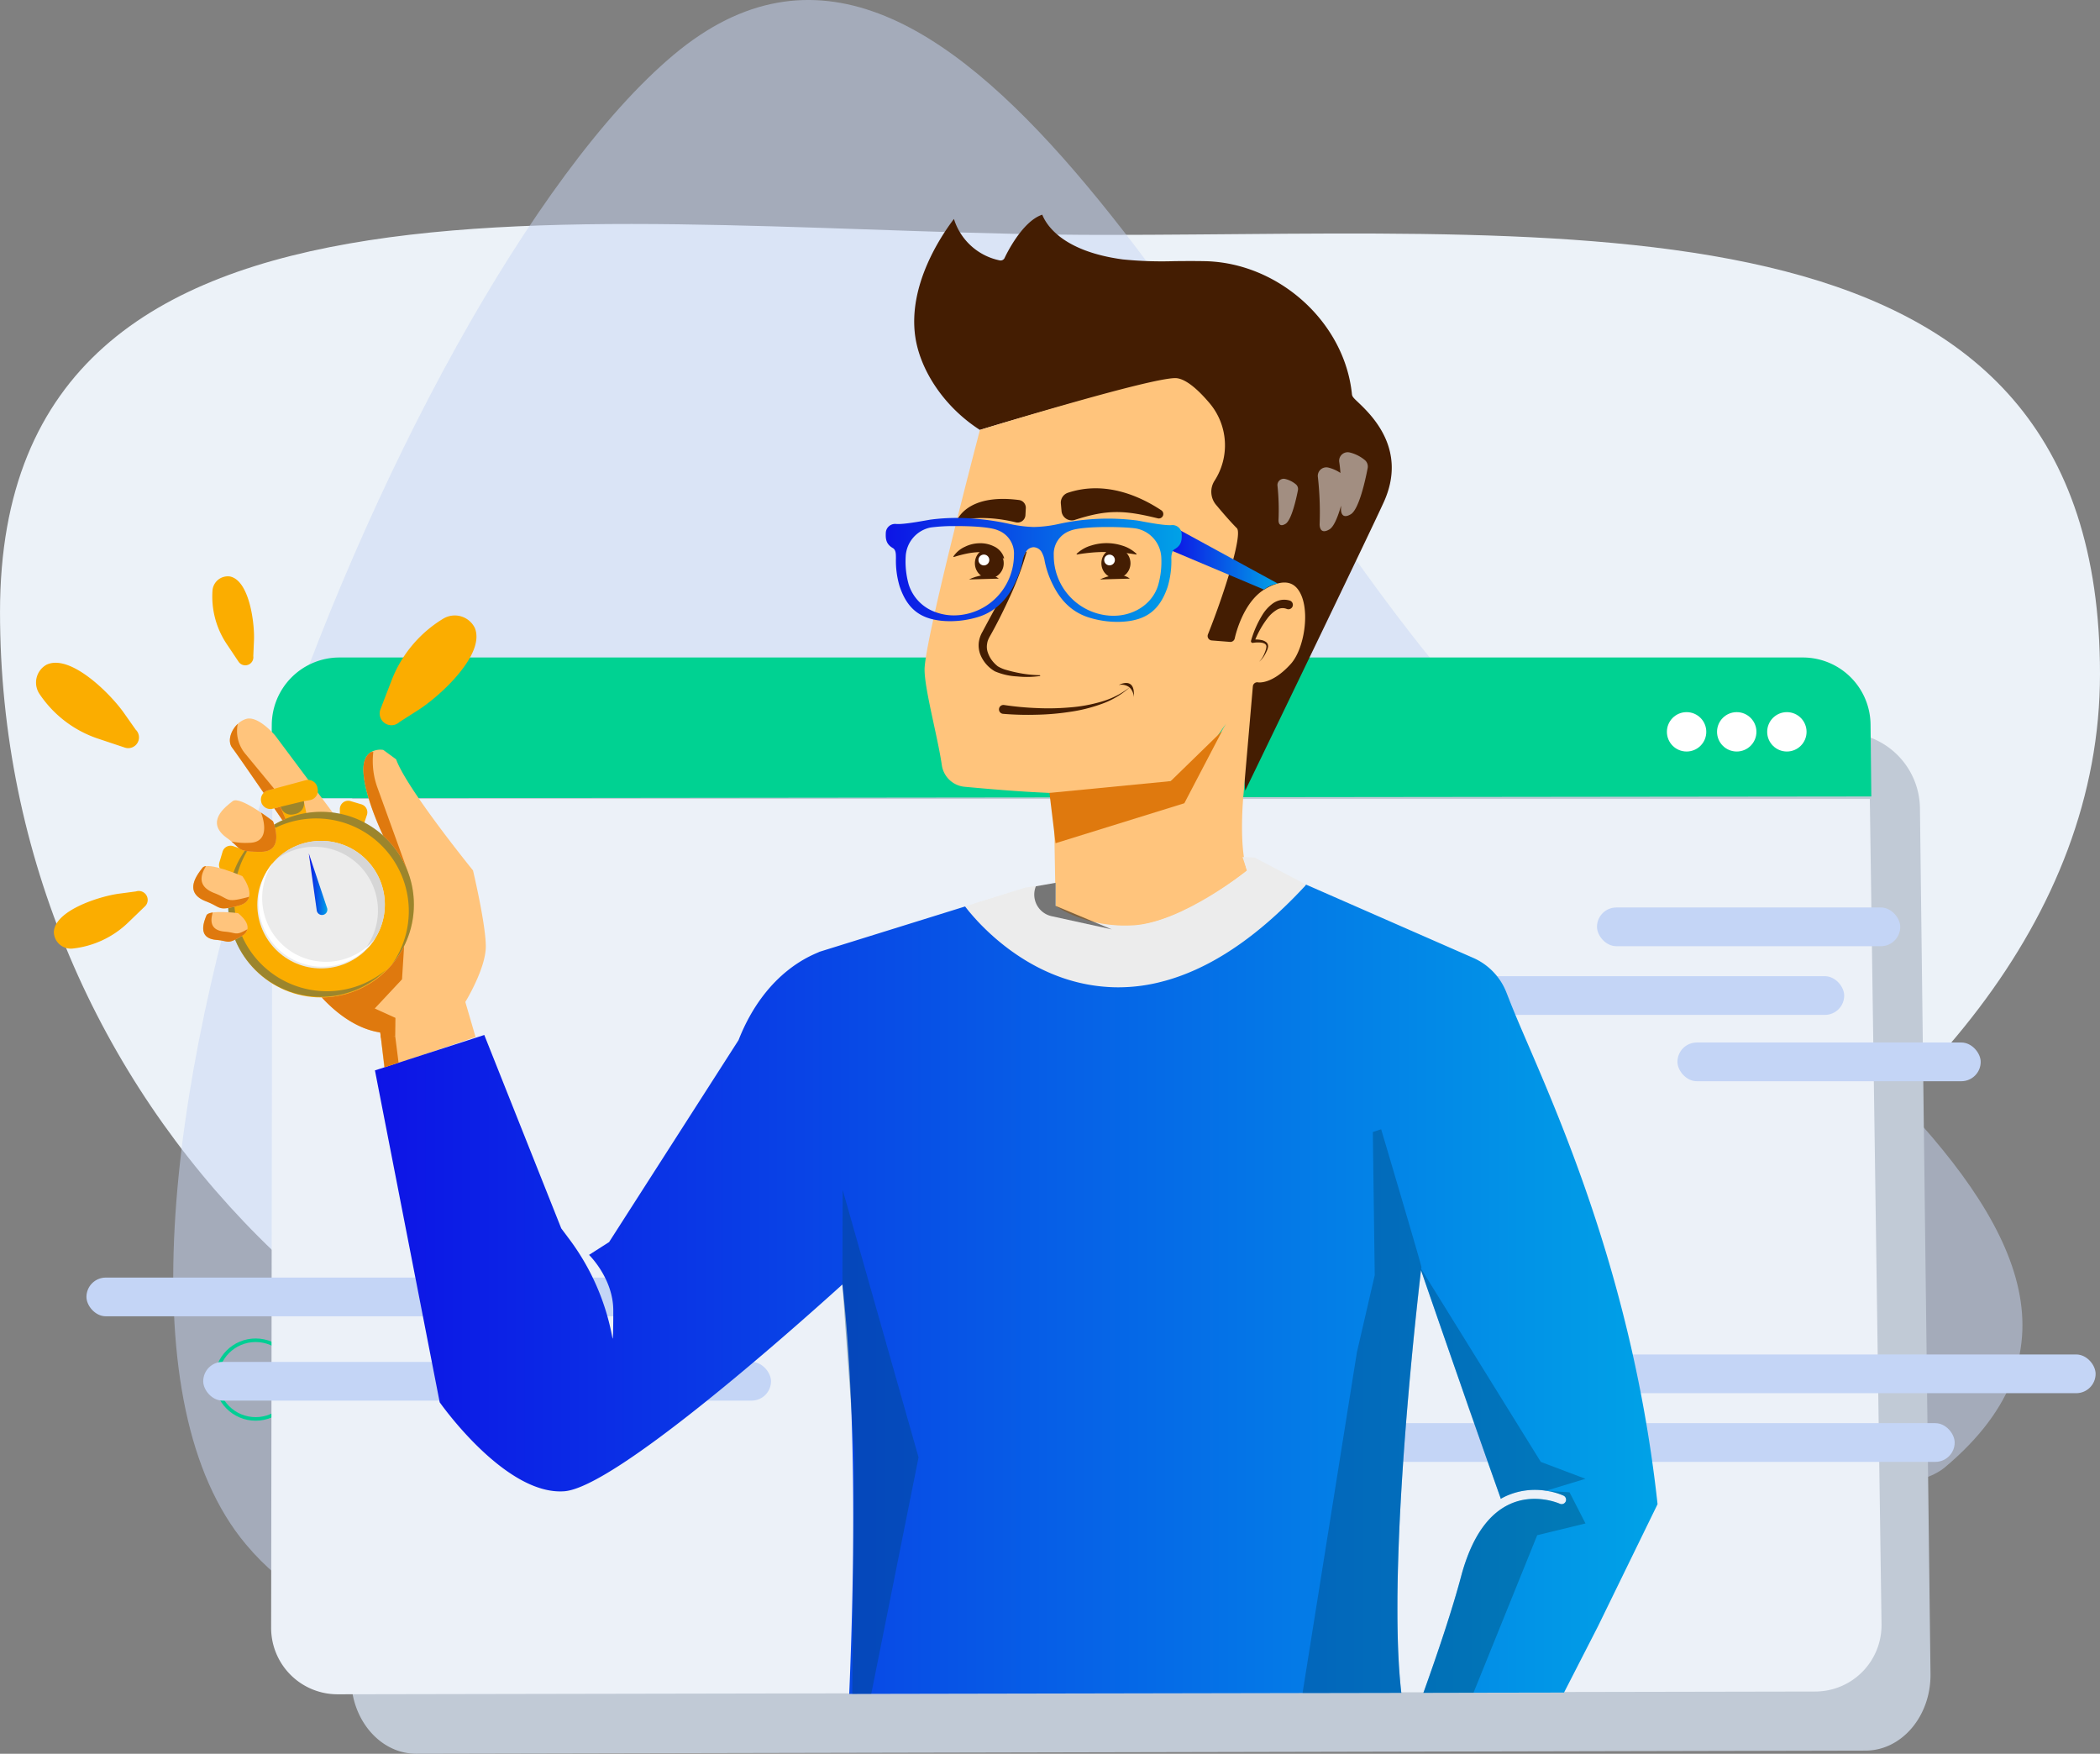 <svg xmlns="http://www.w3.org/2000/svg" xmlns:xlink="http://www.w3.org/1999/xlink" width="590" height="492.702" viewBox="0 0 590 492.702">
  <rect x="0" y="0" width="590" height="492.702" fill="#808080" stroke="none"/>
  <defs>
    <linearGradient id="linear-gradient" y1="0.5" x2="1" y2="0.5" gradientUnits="objectBoundingBox">
      <stop offset="0" stop-color="#0d14e6"/>
      <stop offset="1" stop-color="#00a2e7"/>
    </linearGradient>
  </defs>
  <g id="Raggruppa_2297" data-name="Raggruppa 2297" transform="translate(-19.295 -113.632)">
    <g id="Raggruppa_1969" data-name="Raggruppa 1969" transform="translate(19.295 113.632)">
      <path id="Tracciato_1472" data-name="Tracciato 1472" d="M329.445,211.25c137.2,0,279.85-13.861,279.85,123.342S404.924,565.616,267.72,565.616,19.3,454.385,19.3,317.182,192.242,211.25,329.445,211.25Z" transform="translate(-19.295 -145.258)" fill="#ecf2f8"/>
      <path id="Tracciato_1473" data-name="Tracciato 1473" d="M449.173,302.892c65.8,78.421,219.44,157.156,141.019,222.959-26.428,22.176-205.768-25.63-260.606-11.957C221.911,540.741,156.468,599.5,112.84,547.5c-65.8-78.419,41.731-352.644,120.151-418.447S383.37,224.472,449.173,302.892Z" transform="translate(-43.754 -113.632)" fill="#c7d5f4" opacity="0.502" style="isolation: isolate"/>
      <g id="Ellisse_204" data-name="Ellisse 204" transform="translate(60.248 376.004)">
        <circle id="Ellisse_322" data-name="Ellisse 322" cx="11.578" cy="11.578" r="11.578" fill="none"/>
        <circle id="Ellisse_323" data-name="Ellisse 323" cx="11.049" cy="11.049" r="11.049" transform="translate(0.528 0.528)" fill="none" stroke="#00ce94" stroke-width="1"/>
      </g>
      <g id="Ellisse_207" data-name="Ellisse 207" transform="translate(402.443 399.16)">
        <ellipse id="Ellisse_324" data-name="Ellisse 324" cx="6.004" cy="5.575" rx="6.004" ry="5.575" fill="none"/>
        <ellipse id="Ellisse_325" data-name="Ellisse 325" cx="5.475" cy="5.046" rx="5.475" ry="5.046" transform="translate(0.528 0.528)" fill="none" stroke="#00ce94" stroke-width="1"/>
      </g>
      <g id="Ellisse_208" data-name="Ellisse 208" transform="translate(332.975 160.738)">
        <ellipse id="Ellisse_326" data-name="Ellisse 326" cx="6.004" cy="5.575" rx="6.004" ry="5.575" fill="none"/>
        <ellipse id="Ellisse_327" data-name="Ellisse 327" cx="5.475" cy="5.046" rx="5.475" ry="5.046" transform="translate(0.528 0.528)" fill="none" stroke="#00ce94" stroke-width="1"/>
      </g>
    </g>
    <g id="Raggruppa_2296" data-name="Raggruppa 2296" transform="translate(29.419 173.945)">
      <path id="Tracciato_5129" data-name="Tracciato 5129" d="M593.005,708.9l-407.15.883c-10.125.022-18.338-9.525-18.324-21.3l.325-265.563H586.792a21.5,21.5,0,0,1,21.5,21.241l2.965,243.168C611.4,699.181,603.194,708.881,593.005,708.9Z" transform="translate(-79.001 -277.398)" fill="#c1cad6"/>
      <path id="Tracciato_5130" data-name="Tracciato 5130" d="M567.588,701.659l-415.149.775a18.649,18.649,0,0,1-18.684-18.676l.331-232.858H582.912L586.2,682.745A18.649,18.649,0,0,1,567.588,701.659Z" transform="translate(-67.703 -286.755)" fill="#ecf1f8"/>
      <rect id="Rettangolo_1726" data-name="Rettangolo 1726" width="159.519" height="10.876" rx="5.438" transform="translate(46.971 322.298)" fill="#c4d5f6"/>
      <rect id="Rettangolo_1727" data-name="Rettangolo 1727" width="159.519" height="10.876" rx="5.438" transform="translate(14.163 298.609)" fill="#c4d5f6"/>
      <path id="Tracciato_5131" data-name="Tracciato 5131" d="M583.342,430.227l-449.562.512.164-20.684a19.024,19.024,0,0,1,19.023-18.872H564.1A19.023,19.023,0,0,1,583.123,410Z" transform="translate(-67.712 -266.781)" fill="#00d292"/>
      <circle id="Ellisse_328" data-name="Ellisse 328" cx="5.532" cy="5.532" r="5.532" transform="translate(458.196 139.754)" fill="#fff"/>
      <circle id="Ellisse_329" data-name="Ellisse 329" cx="5.532" cy="5.532" r="5.532" transform="translate(472.283 139.754)" fill="#fff"/>
      <circle id="Ellisse_330" data-name="Ellisse 330" cx="5.532" cy="5.532" r="5.532" transform="translate(486.371 139.754)" fill="#fff"/>
      <rect id="Rettangolo_1728" data-name="Rettangolo 1728" width="159.519" height="10.876" rx="5.438" transform="translate(419.124 320.211)" fill="#c4d5f6"/>
      <rect id="Rettangolo_1729" data-name="Rettangolo 1729" width="159.519" height="10.876" rx="5.438" transform="translate(379.528 339.51)" fill="#c4d5f6"/>
      <rect id="Rettangolo_1730" data-name="Rettangolo 1730" width="85.2" height="10.876" rx="5.438" transform="translate(438.554 194.636)" fill="#c4d5f6"/>
      <rect id="Rettangolo_1731" data-name="Rettangolo 1731" width="136.777" height="10.876" rx="5.438" transform="translate(371.233 213.936)" fill="#c4d5f6"/>
      <rect id="Rettangolo_1732" data-name="Rettangolo 1732" width="85.2" height="10.876" rx="5.438" transform="translate(461.159 232.569)" fill="#c4d5f6"/>
      <g id="Raggruppa_2279" data-name="Raggruppa 2279" transform="translate(0 101.598)">
        <path id="Tracciato_5132" data-name="Tracciato 5132" d="M179.8,399.786l3.117-8.1a34.921,34.921,0,0,1,14.512-17.34h0a6.278,6.278,0,0,1,8.865,2.563h0c3.1,7.4-9.673,19.128-15.827,23.064l-5.318,3.4a3.3,3.3,0,0,1-3.849.5h0A3.3,3.3,0,0,1,179.8,399.786Z" transform="translate(-83.032 -362.442)" fill="#fbad00"/>
        <path id="Tracciato_5133" data-name="Tracciato 5133" d="M116.3,380.914l-3.323-4.958a24.008,24.008,0,0,1-4.008-15.02h0a4.315,4.315,0,0,1,4.948-3.97h0c5.386,1.181,6.927,13.006,6.706,18.023l-.192,4.336a2.27,2.27,0,0,1-1.243,2.361h0A2.271,2.271,0,0,1,116.3,380.914Z" transform="translate(-59.393 -356.917)" fill="#fbad00"/>
        <path id="Tracciato_5134" data-name="Tracciato 5134" d="M59.451,417.239l-7.534-2.518a31.953,31.953,0,0,1-16.442-12.559h0a5.743,5.743,0,0,1,1.981-8.208h0c6.634-3.139,17.879,8.063,21.729,13.527l3.326,4.722a3.021,3.021,0,0,1,.612,3.5h0A3.021,3.021,0,0,1,59.451,417.239Z" transform="translate(-34.507 -369.123)" fill="#fbad00"/>
        <path id="Tracciato_5135" data-name="Tracciato 5135" d="M67.621,494.065l-4.751,4.579A26.543,26.543,0,0,1,47.3,505.92h0a4.771,4.771,0,0,1-5.281-4.615h0c.24-6.091,12.811-10.063,18.314-10.8l4.756-.633a2.511,2.511,0,0,1,2.811.894h0A2.509,2.509,0,0,1,67.621,494.065Z" transform="translate(-37.019 -401.347)" fill="#fbad00"/>
      </g>
      <g id="Raggruppa_2292" data-name="Raggruppa 2292" transform="translate(44.177)">
        <path id="Tracciato_5136" data-name="Tracciato 5136" d="M182.491,496.571l2.875,9.843-25.636,8.752-.958-8.512-.173-1.511c-9.75-1.438-17.071-10.309-19.1-13.018-.373-.493-.566-.785-.566-.785l-6.622-44.057s-.3-.446-.819-1.2c-2.948-4.306-12.891-18.821-14.495-20.917-1.4-1.81-.419-4.865,1.557-6.715a5.835,5.835,0,0,1,2.416-1.411c3.4-.945,8.133,4.725,8.133,4.725l21.17,28.358h9.271s-4.053-8.252-5.324-15.254a23.16,23.16,0,0,1-.353-2.895c-.166-3.241.892-4.838,2.13-5.6a5.3,5.3,0,0,1,3.447-.612l3.6,2.635c2.882,8.166,21.6,31.213,21.6,31.213s3.6,15.121,3.6,21.363S182.491,496.571,182.491,496.571Z" transform="translate(-106.056 -275.392)" fill="#ffc47c"/>
        <g id="Raggruppa_2280" data-name="Raggruppa 2280" transform="translate(7.231 164.651)">
          <path id="Tracciato_5137" data-name="Tracciato 5137" d="M162.766,456.519V454a2.34,2.34,0,0,1,3.007-2.243l3.044.905a2.34,2.34,0,0,1,1.553,2.983L169.1,459.46Z" transform="translate(-128.815 -451.66)" fill="#fbad00"/>
          <path id="Tracciato_5138" data-name="Tracciato 5138" d="M116.612,478.36h-2.518a2.34,2.34,0,0,1-2.243-3.007l.905-3.045a2.34,2.34,0,0,1,2.983-1.553l3.813,1.271Z" transform="translate(-111.752 -458.007)" fill="#fbad00"/>
        </g>
        <path id="Tracciato_5139" data-name="Tracciato 5139" d="M405.528,238.5c-2.06-14.389,7.151-28.168,10.865-33.042A17.058,17.058,0,0,0,429.26,217.1a1.236,1.236,0,0,0,1.381-.709c.049-.107,4.689-10.207,10.566-12.132,1.189,2.98,5.787,10.291,22.61,12.565a109.912,109.912,0,0,0,14.642.486c2.706-.023,5.5-.048,8.348.007,20.807.381,39.383,17.16,41.409,37.4.067.66.5,1.076,1.674,2.19,3.821,3.636,13.97,13.3,7.285,28.069-3.583,7.92-30.428,63.517-38.945,81.087l-2.695-30.028c1.951-.133,5.725-1.119,10.137-6.021,4.77-5.3,12.461-11.476,7.764-17.27-1.566-1.933-.144-2.883-7.122,1.155-6.167,3.568-10.208,7.856-10.972,10.779l-8.662-.385c3.636-9.31,10.223-27.678,6.99-30.909-1.813-1.814-3.835-6.423-5.45-8.358a3.235,3.235,0,0,1-.239-3.826c4.976-7.8,4-14.743-1.943-21.774-4.488-5.3-4.522-8.738-7.773-8.738-7.621,0-48.955,12.307-54.581,14.034C413.524,258.2,406.863,247.827,405.528,238.5Z" transform="translate(-202.684 -204.258)" fill="#441d02"/>
        <path id="Tracciato_5140" data-name="Tracciato 5140" d="M414.458,381.97c-.475-3.256-1.373-7.415-2.241-11.438-1.281-5.934-2.606-12.072-2.606-15.385,0-7.805,13.82-60.744,15.551-67.341,5.805-1.78,47.762-14.556,54.886-14.556,1.676,0,4.7,1.214,9.6,7a18.352,18.352,0,0,1,1.428,21.833,5.72,5.72,0,0,0,.426,6.766c1.646,1.974,4,4.721,5.879,6.6,1.493,1.8-3.013,16.859-8.159,29.8a1.247,1.247,0,0,0,1.06,1.7l5.155.407a1.255,1.255,0,0,0,1.32-1c.021-.1,2.1-10.143,8.578-13.891,4.1-2.37,7.134-2.389,9.029-.051,3.846,4.745,2.178,16.637-1.854,21.117-5.254,5.837-9.14,5.2-9.155,5.2a1.246,1.246,0,0,0-1.512,1.111l-2.623,30.28h0c-.059.6-1.389,14.555.992,21.484-15.632,12.35-29.609,17.56-41.59,15.432a27.686,27.686,0,0,1-12.207-5.45c0-.023.013-.044.013-.068l-.516-29.194c3.509.134,6.875.207,10.011.207.038,0,.071-.016.107-.019a1.173,1.173,0,0,0,.16.011c3.871-.481,7.751-1.034,11.6-1.743a78.775,78.775,0,0,0,11.451-2.844,15.6,15.6,0,0,0,5.373-2.878,11.912,11.912,0,0,0,.983-1.174l.9-1.161q.892-1.165,1.742-2.365c2.3-3.2,4.022-6.7,6.068-10.01-2.291,3.149-4.285,6.521-6.768,9.476-1.218,1.46-2.562,2.991-3.818,4.286a14.461,14.461,0,0,1-4.963,2.361,77.144,77.144,0,0,1-11.289,2.316c-3.8.54-7.621.927-11.462,1.247-3.544-.02-7.323-.084-11.312-.254-9.439-.4-18.088-1.2-23.811-1.721A7.132,7.132,0,0,1,414.458,381.97Z" transform="translate(-204.15 -227.335)" fill="#ffc47c"/>
        <g id="Raggruppa_2282" data-name="Raggruppa 2282" transform="translate(243.739 76.866)">
          <g id="Raggruppa_2281" data-name="Raggruppa 2281">
            <path id="Tracciato_5141" data-name="Tracciato 5141" d="M495.362,325.937c-6.034-3.985-15.806-8.408-26.273-4.914a2.927,2.927,0,0,0-1.951,3.051l.18,1.989a2.89,2.89,0,0,0,3.62,2.615c9.458-3.094,14.2-2.729,23.426-.482A1.253,1.253,0,0,0,495.362,325.937Z" transform="translate(-467.126 -319.756)" fill="#441d02"/>
          </g>
        </g>
        <g id="Raggruppa_2283" data-name="Raggruppa 2283" transform="translate(214.436 79.855)">
          <path id="Tracciato_5142" data-name="Tracciato 5142" d="M423.1,330.555s2.552-7.955,17.554-6a2.205,2.205,0,0,1,1.909,2.3l-.105,1.943a2.2,2.2,0,0,1-2.723,2.018C436.123,329.932,429.3,328.76,423.1,330.555Z" transform="translate(-423.095 -324.247)" fill="#441d02"/>
        </g>
        <g id="Raggruppa_2284" data-name="Raggruppa 2284" transform="translate(255.134 93.694)">
          <ellipse id="Ellisse_331" data-name="Ellisse 331" cx="4.089" cy="4.23" rx="4.089" ry="4.23" fill="#441d02"/>
        </g>
        <g id="Raggruppa_2285" data-name="Raggruppa 2285" transform="translate(219.594 93.694)">
          <ellipse id="Ellisse_332" data-name="Ellisse 332" cx="4.051" cy="4.23" rx="4.051" ry="4.23" fill="#441d02"/>
        </g>
        <g id="Raggruppa_2286" data-name="Raggruppa 2286" transform="translate(248.163 92.277)">
          <path id="Tracciato_5143" data-name="Tracciato 5143" d="M473.853,345.865a9.777,9.777,0,0,1,4-2.275,14.326,14.326,0,0,1,8.709,0,10.009,10.009,0,0,1,3.991,2.271l.047.043a.116.116,0,0,1,0,.165.118.118,0,0,1-.1.035c-1.375-.218-2.749-.429-4.133-.544a39.31,39.31,0,0,0-4.161-.157q-2.082-.024-4.162.16c-1.382.129-2.768.292-4.13.54a.117.117,0,0,1-.1-.2Z" transform="translate(-473.773 -342.913)" fill="#441d02"/>
        </g>
        <g id="Raggruppa_2287" data-name="Raggruppa 2287" transform="translate(213.556 92.309)">
          <path id="Tracciato_5144" data-name="Tracciato 5144" d="M421.833,346.586a7.735,7.735,0,0,1,3.188-2.64,9.483,9.483,0,0,1,3.91-.983,8.464,8.464,0,0,1,4.151.834A5.286,5.286,0,0,1,436,347.032l.018.067a.115.115,0,0,1-.182.121,8.806,8.806,0,0,0-3.222-1.5,12.792,12.792,0,0,0-3.578-.266,20.481,20.481,0,0,0-3.593.434,33.624,33.624,0,0,0-3.514.93.116.116,0,0,1-.145-.073.112.112,0,0,1,.013-.1Z" transform="translate(-421.774 -342.96)" fill="#441d02"/>
        </g>
        <g id="Raggruppa_2288" data-name="Raggruppa 2288" transform="translate(274.856 88.491)">
          <path id="Tracciato_5145" data-name="Tracciato 5145" d="M539.877,354.068l-26-10.965,2.082-5.879,27.73,15.117-.691.178a8.428,8.428,0,0,0-3.126,1.549Z" transform="translate(-513.882 -337.224)" fill="url(#linear-gradient)"/>
        </g>
        <g id="Raggruppa_2289" data-name="Raggruppa 2289" transform="translate(217.926 94.69)">
          <path id="Tracciato_5146" data-name="Tracciato 5146" d="M470.035,407.772a23.772,23.772,0,0,0,7.691-4.565,3.91,3.91,0,0,1,1.165,2.718c.554-6.033-4.2-3.414-4.2-3.414a3.678,3.678,0,0,1,3.021.681,23.462,23.462,0,0,1-7.874,3.991,42.8,42.8,0,0,1-9.026,1.633,69.267,69.267,0,0,1-9.18.175,83,83,0,0,1-9.1-.851l-.034-.005c-.027,0-.053-.007-.08-.009a1.248,1.248,0,1,0-.216,2.486,84.721,84.721,0,0,0,9.418.249,70.7,70.7,0,0,0,9.341-.807A43.676,43.676,0,0,0,470.035,407.772Z" transform="translate(-432.594 -365.071)" fill="#441d02"/>
          <path id="Tracciato_5147" data-name="Tracciato 5147" d="M449.63,381.467a.123.123,0,0,0-.022-.244h-.029a33.486,33.486,0,0,1-6.243-.707c-1.02-.2-2.024-.449-2.989-.732a9.368,9.368,0,0,1-2.556-1.07,9.184,9.184,0,0,1-1.8-1.9,8.142,8.142,0,0,1-1.071-2.243,4.9,4.9,0,0,1-.1-2.23,4.293,4.293,0,0,1,.28-1.045,8.8,8.8,0,0,1,.574-1.14c2.081-3.7,3.96-7.512,5.723-11.384a87.03,87.03,0,0,0,4.478-12.051l.007-.026a.123.123,0,0,0-.227-.092L439.578,357.8c-2.017,3.736-4.074,7.451-6.058,11.2a8.017,8.017,0,0,0-1.053,3.07,7.242,7.242,0,0,0,.391,3.227A9.562,9.562,0,0,0,437,380.142a18.194,18.194,0,0,0,6.236,1.429A26.671,26.671,0,0,0,449.63,381.467Z" transform="translate(-429.707 -346.539)" fill="#441d02"/>
          <path id="Tracciato_5148" data-name="Tracciato 5148" d="M547.937,378.921a8.3,8.3,0,0,1,2.317-.073c.741.094,1.5.406,1.475,1.131a3.664,3.664,0,0,1-.25,1.119,11.378,11.378,0,0,1-.443,1.129,6.4,6.4,0,0,1-1.368,2,6.509,6.509,0,0,0,1.581-1.888,11.72,11.72,0,0,0,.567-1.109,4.032,4.032,0,0,0,.395-1.236,1.433,1.433,0,0,0-.575-1.3,3.1,3.1,0,0,0-1.245-.554,8.124,8.124,0,0,0-1.78-.176,26.757,26.757,0,0,1,3.447-5.984,9.269,9.269,0,0,1,2.607-2.353,3.093,3.093,0,0,1,2.773-.244,1.14,1.14,0,0,0,.127.045,1.25,1.25,0,1,0,.706-2.4l-.028-.008a5.315,5.315,0,0,0-2.5-.13,5.884,5.884,0,0,0-2.192.943,11.138,11.138,0,0,0-2.892,3.133,28.873,28.873,0,0,0-3.238,7.326l-.007.025a.462.462,0,0,0-.014.208A.473.473,0,0,0,547.937,378.921Z" transform="translate(-468.16 -353.315)" fill="#441d02"/>
          <path id="Tracciato_5149" data-name="Tracciato 5149" d="M483.64,357.6l8.4-.234C488.94,354.919,483.64,357.6,483.64,357.6Z" transform="translate(-446.837 -349.815)" fill="#441d02"/>
          <path id="Tracciato_5150" data-name="Tracciato 5150" d="M428.34,357.6l8.4-.234C433.64,354.919,428.34,357.6,428.34,357.6Z" transform="translate(-428.34 -349.815)" fill="#441d02"/>
        </g>
        <g id="Raggruppa_2291" data-name="Raggruppa 2291" transform="translate(194.557 85.187)">
          <g id="Raggruppa_2290" data-name="Raggruppa 2290">
            <path id="Tracciato_5151" data-name="Tracciato 5151" d="M427.3,350.51a16.911,16.911,0,0,1-14.064,9.11,14.747,14.747,0,0,1-6.193-.955c-.156.716-.313,1.425-.463,2.112a20.161,20.161,0,0,0,3.111.44,26.729,26.729,0,0,0,8.991-.985,15.674,15.674,0,0,0,5.253-2.559c.843-1.552,1.694-3.1,2.529-4.656l1.239-2.291ZM476.369,336.8a2.529,2.529,0,0,0-.209-.925v-.007a2.6,2.6,0,0,0-2.619-1.589.027.027,0,0,1-.023.007c-2.261.194-8.685-1.157-9.729-1.306a64.312,64.312,0,0,0-22,.992,35.324,35.324,0,0,1-6.977.843,35.812,35.812,0,0,1-6.969-.9,71.225,71.225,0,0,0-10.282-1.485h-.015c-1.321-.1-2.649-.157-3.97-.157a2.134,2.134,0,0,0-.216-.007h-.007a56.429,56.429,0,0,0-7.5.47c-1.045.142-7.476,1.44-9.737,1.224h-.03a2.614,2.614,0,0,0-2.85,2.492c-.067,1.567-.007,3.134,1.947,4.261.97.552.88,1.851.9,2.9a25.1,25.1,0,0,0,1.015,7.8c1.79,5.357,4.655,8.282,9.483,9.372a20.161,20.161,0,0,0,3.111.44,26.729,26.729,0,0,0,8.991-.985,15.674,15.674,0,0,0,5.253-2.559,18.25,18.25,0,0,0,5.327-6.581,26.269,26.269,0,0,0,2.4-6.678,7.226,7.226,0,0,1,.709-2.245,4.09,4.09,0,0,1,.254-.4,2.567,2.567,0,0,1,2.164-1.283,2.765,2.765,0,0,1,2.4,1.7,7.252,7.252,0,0,1,.694,2.253,26.065,26.065,0,0,0,2.343,6.693c2.239,4.506,5.536,7.812,10.506,9.229a26.694,26.694,0,0,0,8.983,1.06c6.768-.411,10.476-3.306,12.677-9.7a25.321,25.321,0,0,0,1.075-7.789,5.042,5.042,0,0,1,.373-2.358v-.007a1.47,1.47,0,0,1,.552-.538C476.355,339.93,476.429,338.363,476.369,336.8Zm-63.13,22.825a14.747,14.747,0,0,1-6.193-.955,12.091,12.091,0,0,1-7.394-7.767,23.787,23.787,0,0,1-.829-7.745,8.73,8.73,0,0,1,6.977-8.2,49.222,49.222,0,0,1,6.991-.4c4.537-.023,9.826.269,11.879,1.157a6.953,6.953,0,0,1,4.573,6.961,17.158,17.158,0,0,1-1.94,7.834A16.911,16.911,0,0,1,413.239,359.621Zm56.513-8.454c-1.664,5.469-7.26,8.961-13.573,8.551a16.887,16.887,0,0,1-15.751-16.967,6.9,6.9,0,0,1,4.6-6.879c3.462-1.462,16.109-1.141,18.758-.6a8.69,8.69,0,0,1,6.857,8.208A23.858,23.858,0,0,1,469.751,351.167Z" transform="translate(-393.226 -332.26)" fill="url(#linear-gradient)"/>
          </g>
        </g>
        <path id="Tracciato_5152" data-name="Tracciato 5152" d="M486.937,350.771a1.5,1.5,0,1,0-1.5-1.5A1.5,1.5,0,0,0,486.937,350.771Z" transform="translate(-229.511 -252.259)" fill="#fff"/>
        <path id="Tracciato_5153" data-name="Tracciato 5153" d="M433.884,350.78a1.52,1.52,0,1,0-1.521-1.52A1.521,1.521,0,0,0,433.884,350.78Z" transform="translate(-211.759 -252.25)" fill="#fff"/>
        <path id="Tracciato_5154" data-name="Tracciato 5154" d="M445.079,485.269a30.854,30.854,0,0,0,20.072,13.114c13.744,2.458,29.743-3.982,47.568-19.142l8.77,4.114c-17.966,19.311-35.944,28.505-53.429,27.349-20.1-1.342-33.721-16.291-37.481-20.922Z" transform="translate(-211.163 -296.235)" fill="#eee"/>
        <path id="Tracciato_5155" data-name="Tracciato 5155" d="M459.549,487.524l.063,3.552a29.573,29.573,0,0,1-3.011-3.39Z" transform="translate(-219.866 -299.005)" fill="#eee"/>
        <path id="Tracciato_5156" data-name="Tracciato 5156" d="M462.327,439.62l1.717,14.131,36.178-11.228,10.6-20.272L496.39,436.31Z" transform="translate(-221.782 -277.173)" fill="#df790e"/>
        <path id="Tracciato_5157" data-name="Tracciato 5157" d="M452.156,482.657l-8.364,1.33-17.061,5.31s15.94,21.9,39.851,22.612,40.242-11.675,55.916-28.759l-14.448-7.581-3.383-.161,1.27,3.813s-18.022,14.388-31.552,15.355-22.232-5.441-22.232-5.441Z" transform="translate(-209.876 -294.953)" fill="#ececec"/>
        <path id="Tracciato_5158" data-name="Tracciato 5158" d="M461.915,486.3l-5.546.976h0a6.209,6.209,0,0,0,4.421,8.4l16.9,3.707-15.78-6.609Z" transform="translate(-219.635 -298.596)" opacity="0.5" style="mix-blend-mode: multiply;isolation: isolate"/>
        <path id="Tracciato_5159" data-name="Tracciato 5159" d="M558.876,327.324a65.581,65.581,0,0,0-.28-9.54,1.762,1.762,0,0,1,2.142-1.993,7.4,7.4,0,0,1,3.041,1.531,1.71,1.71,0,0,1,.552,1.639c-.463,2.359-1.8,8.429-3.489,9.44C558.74,329.661,558.876,327.324,558.876,327.324Z" transform="translate(-253.975 -241.547)" fill="#fff" opacity="0.5" style="mix-blend-mode: soft-light;isolation: isolate"/>
        <path id="Tracciato_5160" data-name="Tracciato 5160" d="M537.931,661.118l-16.758,34.345-9.521,18.579-25.428.045-14.08.03c4.193-11.685,8.118-23.436,10.6-32.734a55.874,55.874,0,0,1,1.761-5.521c2.805-7.395,6.752-12.333,11.782-14.691,7.133-3.358,14.1-.209,14.169-.187a1.243,1.243,0,0,0,1.657-.6,1.263,1.263,0,0,0-.6-1.664,18.635,18.635,0,0,0-4.551-1.32h-.037c-.112-.023-.216-.037-.328-.06h-.015a19.7,19.7,0,0,0-11.318,1.545c-.478.224-.948.478-1.41.739a1.017,1.017,0,0,0-.037-.261l-3.306-9.327c-2.753-7.856-5.409-15.437-7.916-22.608l-.127-.381-.4-1.134-.776-2.224c-3.611-10.349-8.387-24.145-9.551-27.54-.126-.351-.209-.59-.246-.7-.022-.052-.03-.075-.03-.075s-4.887,40.284-6.26,77.18c-.067,1.836-.126,3.671-.179,5.492-.022.753-.045,1.5-.06,2.238-.052,2.231-.089,4.44-.112,6.611q-.022,3.48,0,6.82c.007,1.022.023,2.036.045,3.037.045,2.141.1,4.231.194,6.253.037.783.075,1.559.119,2.321.023.365.037.731.06,1.089.082,1.217.164,2.4.261,3.552q.045.537.09,1.052c.1,1.067.2,2.1.321,3.1l-27.749.052-121.18.232-5.319.007h-.866c1.052-24.682,1.612-53.334.574-80.2-.47-12.154-1.268-23.936-2.492-34.822h-.007v.007c-15.013,13.587-64.063,57.042-78.121,58.086-16.669,1.247-35.016-25-35.016-25l-18.191-93.237,2.612-.843,12.58-4.082.187-.059L208.3,529.3l21.623,54.334,2.209,2.955a66.119,66.119,0,0,1,12.192,27.958s.216,1.186.216-7.842-6.812-15.624-6.812-15.624l5.634-3.6,36.367-56.736c7.819-19.892,21.586-24.145,22.742-24.817l40.918-12.737v.007h.008c0,.007.007.007.007.015a.164.164,0,0,1,.03.045.577.577,0,0,1,.059.082c.023.03.053.067.083.1s.067.09.1.134c.134.172.284.358.44.56a2.949,2.949,0,0,1,.194.239c.134.164.284.351.447.544a.209.209,0,0,1,.067.075c.306.358.642.753,1.015,1.171.351.4.739.821,1.149,1.268a.223.223,0,0,1,.06.06c6.133,6.506,18.676,17.131,36.188,18.3a.645.645,0,0,0,.12.008c.015,0,.037.007.052.007,1,.067,1.993.1,3,.1a48.535,48.535,0,0,0,12.834-1.746c.231-.052.47-.119.7-.186,10.953-3.1,22-9.938,32.994-20.481a.7.7,0,0,0,.082-.075.659.659,0,0,1,.075-.075q2.921-2.8,5.835-5.947a.963.963,0,0,0,.224-.358l46.925,20.571a17.591,17.591,0,0,1,9.386,9.737l1.074,2.731C504.826,541.057,530.261,590.653,537.931,661.118Z" transform="translate(-126.538 -298.845)" fill="url(#linear-gradient)"/>
        <path id="Tracciato_5161" data-name="Tracciato 5161" d="M588.842,306.752a10.5,10.5,0,0,0-4.241-2.139,2.4,2.4,0,0,0-2.957,2.723c.144.916.252,1.949.331,3.021a10.65,10.65,0,0,0-3.373-1.5,2.4,2.4,0,0,0-2.957,2.723,89.5,89.5,0,0,1,.484,13.138s-.166,3.218,2.742,1.5c1.3-.763,2.424-3.673,3.281-6.666-.013.574-.025.919-.025.919s-.166,3.218,2.743,1.5c2.333-1.375,4.134-9.719,4.754-12.963A2.37,2.37,0,0,0,588.842,306.752Z" transform="translate(-259.675 -237.8)" fill="#fff" opacity="0.5" style="mix-blend-mode: soft-light;isolation: isolate"/>
        <circle id="Ellisse_333" data-name="Ellisse 333" cx="26.066" cy="26.066" r="26.066" transform="translate(9.841 167.774)" fill="#fbad00"/>
        <circle id="Ellisse_334" data-name="Ellisse 334" cx="17.914" cy="17.914" r="17.914" transform="translate(17.993 175.926)" fill="#ececec"/>
        <path id="Tracciato_5162" data-name="Tracciato 5162" d="M136.75,454.712l-1.81-4.3-2.2.549a2.659,2.659,0,0,1-3.145-1.671h0a2.66,2.66,0,0,1,1.808-3.477l10.611-2.858a2.66,2.66,0,0,1,3.313,2.116l.067.389a2.66,2.66,0,0,1-2.173,3.073l-1.724.3.905,4.3Z" transform="translate(-110.436 -284.067)" fill="#fbad00"/>
        <path id="Tracciato_5163" data-name="Tracciato 5163" d="M151.885,489.894l-2.23-16.012,5.136,15.33a1.5,1.5,0,0,1-1.143,1.949h0A1.5,1.5,0,0,1,151.885,489.894Z" transform="translate(-117.199 -294.442)" fill="url(#linear-gradient)"/>
        <path id="Tracciato_5164" data-name="Tracciato 5164" d="M665.728,752.155l-13.565,3.3-17.892,44.246-14.08.03c4.193-11.685,8.118-23.436,10.6-32.734a55.866,55.866,0,0,1,1.761-5.521c2.805-7.395,6.752-12.333,11.782-14.691,7.133-3.358,14.1-.209,14.169-.187a1.243,1.243,0,0,0,1.656-.6,1.263,1.263,0,0,0-.6-1.664,18.634,18.634,0,0,0-4.552-1.32l6.245.388Z" transform="translate(-274.584 -384.465)" fill="#004769" opacity="0.38" style="mix-blend-mode: multiply;isolation: isolate"/>
        <path id="Tracciato_5165" data-name="Tracciato 5165" d="M383.019,757.513l13.289-66.451-21.317-75.144-.082,26.585v.007l2.5,34.815.88,12.281-.589,67.913Z" transform="translate(-192.542 -341.951)" fill="#004574" opacity="0.38" style="mix-blend-mode: multiply;isolation: isolate"/>
        <path id="Tracciato_5166" data-name="Tracciato 5166" d="M648.665,688.533l-11.088,3.358h-.015a19.7,19.7,0,0,0-11.318,1.545c-.478.224-.948.478-1.41.739a1.016,1.016,0,0,0-.037-.261l-3.306-9.327-5.745-16.236-2.171-6.372-.127-.381-.4-1.134-.776-2.224-9.551-27.54-.246-.724V630c-.731,6.23-5,43.149-6.29,77.106-.067,1.836-.126,3.671-.179,5.492-.022.746-.045,1.492-.06,2.238-.052,2.231-.089,4.44-.112,6.611q-.022,3.48,0,6.82c.015,1.022.03,2.036.045,3.037.045,2.141.1,4.231.194,6.253.037.783.075,1.559.119,2.321.023.365.037.731.06,1.089.082,1.217.164,2.4.261,3.552q.045.537.09,1.052c.1,1.067.2,2.1.321,3.1l-27.749.052,15.266-95.692,5.014-21.7-.538-40.217,2.343-.776s11.371,38.315,11.318,38.74c0,.03-.022.216-.059.507l.164.269,33.435,53.938Z" transform="translate(-257.522 -333.393)" fill="#004574" opacity="0.38" style="mix-blend-mode: multiply;isolation: isolate"/>
        <path id="Tracciato_5167" data-name="Tracciato 5167" d="M137.707,453.413l6.559-1.583h0a3.052,3.052,0,0,1-2.319,3.58l-.6.137a3.053,3.053,0,0,1-3.47-1.754Z" transform="translate(-113.202 -287.066)" fill="#004574" opacity="0.38" style="mix-blend-mode: multiply;isolation: isolate"/>
        <path id="Tracciato_5168" data-name="Tracciato 5168" d="M142.708,458.2a26.043,26.043,0,0,1,21.312,41.045,26.052,26.052,0,1,0-41.2-31.805A26,26,0,0,1,142.708,458.2Z" transform="translate(-108.222 -288.579)" fill="#004574" opacity="0.38" style="mix-blend-mode: multiply;isolation: isolate"/>
        <path id="Tracciato_5169" data-name="Tracciato 5169" d="M138.794,509.3a26.044,26.044,0,0,1-13.861-44.122,26.052,26.052,0,1,0,35.054,38.476A26,26,0,0,1,138.794,509.3Z" transform="translate(-105.784 -291.531)" fill="#004574" opacity="0.38" style="mix-blend-mode: multiply;isolation: isolate"/>
        <path id="Tracciato_5170" data-name="Tracciato 5170" d="M126.615,457.343s-9.273-7.238-11.309-5.655-7.916,5.881-1.583,10.4c4.281,3.058,2.488,3.845,9.5,3.845S126.615,457.343,126.615,457.343Z" transform="translate(-104.224 -286.943)" fill="#ffc47c"/>
        <path id="Tracciato_5171" data-name="Tracciato 5171" d="M114.672,482.056s-9.753-4.219-11.173-2.373-5.584,6.941.982,9.456c4.438,1.7,3.049,2.8,9.179,1.2S114.672,482.056,114.672,482.056Z" transform="translate(-100.887 -296.226)" fill="#ffc47c"/>
        <path id="Tracciato_5172" data-name="Tracciato 5172" d="M114.861,498.936s-8.216-1.032-8.875.659-2.665,6.41,2.794,6.861c3.69.3,2.89,1.428,7.129-1.1S114.861,498.936,114.861,498.936Z" transform="translate(-102.289 -302.718)" fill="#ffc47c"/>
        <path id="Tracciato_5173" data-name="Tracciato 5173" d="M148.489,468.6a17.853,17.853,0,0,0-12.636,5.22,17.9,17.9,0,0,1,23.316,27.052,17.9,17.9,0,0,0-10.68-32.272Z" transform="translate(-112.582 -292.676)" fill="#d6d6d6"/>
        <path id="Tracciato_5174" data-name="Tracciato 5174" d="M161.289,499.014c-.065.079-.118.164-.184.242a17.911,17.911,0,0,1-28.623-21.449,17.907,17.907,0,1,0,28.807,21.207Z" transform="translate(-110.117 -295.755)" fill="#fff" style="isolation: isolate"/>
      </g>
      <path id="Tracciato_5175" data-name="Tracciato 5175" d="M115.986,488.031c-6.13,1.594-4.742.5-9.179-1.2-4.933-1.89-3.809-5.236-2.342-7.566a1.4,1.4,0,0,0-.966.436c-1.42,1.847-5.584,6.941.982,9.456,4.438,1.7,3.049,2.8,9.179,1.2,1.849-.481,2.671-1.426,2.922-2.512C116.4,487.913,116.2,487.975,115.986,488.031Z" transform="translate(-56.71 -296.242)" fill="#df790e"/>
      <path id="Tracciato_5176" data-name="Tracciato 5176" d="M111.106,504.2c-4.249-.351-3.976-3.286-3.336-5.367-.922.137-1.613.392-1.785.833-.66,1.691-2.665,6.41,2.794,6.861,3.69.3,2.89,1.427,7.129-1.1a3.049,3.049,0,0,0,1.589-1.894C114.079,505.489,114.566,504.485,111.106,504.2Z" transform="translate(-58.112 -302.787)" fill="#df790e"/>
      <path id="Tracciato_5177" data-name="Tracciato 5177" d="M128.665,459.08s-1.469-1.146-3.364-2.426c.369.936,3.147,8.5-3.431,8.5a18.476,18.476,0,0,1-4.874-.386c2.765,2.284,2.047,2.907,8.278,2.907C132.284,467.675,128.665,459.08,128.665,459.08Z" transform="translate(-62.097 -288.68)" fill="#df790e"/>
      <g id="Raggruppa_2293" data-name="Raggruppa 2293" transform="translate(96.706 229.716)">
        <path id="Tracciato_5178" data-name="Tracciato 5178" d="M184.023,550.527a20.515,20.515,0,0,1-4.207-1.1l1.216,9.832,3.93-1.342Z" transform="translate(-179.816 -549.426)" fill="#df790e"/>
      </g>
      <g id="Raggruppa_2294" data-name="Raggruppa 2294" transform="translate(80.268 150.913)">
        <path id="Tracciato_5179" data-name="Tracciato 5179" d="M173.072,439.577c1.147,6.32,4.561,13.658,5.214,15.026a26.1,26.1,0,0,1,7.13,10.725l-8.772-24.272a21.861,21.861,0,0,1-1.2-9.581l.045-.457-.646.06c-1.238.765-2.3,2.363-2.13,5.6A23.16,23.16,0,0,0,173.072,439.577Z" transform="translate(-160.999 -431.018)" fill="#df790e"/>
        <path id="Tracciato_5180" data-name="Tracciato 5180" d="M178.26,512.993a26.06,26.06,0,0,1-23.143,14.432c3.4,3.692,9.265,8.79,16.452,9.849l.173,1.511,4.02-.446.06-5.171-5.81-2.635,7.66-8.186Z" transform="translate(-155.117 -458.437)" fill="#df790e"/>
      </g>
      <g id="Raggruppa_2295" data-name="Raggruppa 2295" transform="translate(54.462 143.053)">
        <path id="Tracciato_5181" data-name="Tracciato 5181" d="M127.025,437.9l1.754-.473-8.157-9.879a9.936,9.936,0,0,1-2.067-8.342h0c-1.977,1.85-2.955,4.9-1.557,6.715.986,1.288,5.118,7.264,8.844,12.681A2.626,2.626,0,0,1,127.025,437.9Z" transform="translate(-116.341 -419.208)" fill="#df790e"/>
        <path id="Tracciato_5182" data-name="Tracciato 5182" d="M148.9,458.285l-.053.015.057-.014,0-.006Z" transform="translate(-127.212 -432.277)" fill="#df790e"/>
      </g>
      <path id="Tracciato_5183" data-name="Tracciato 5183" d="M138.27,457.626l-1.439-3.417-1.742.435,2.3,3.357C137.679,457.868,137.975,457.749,138.27,457.626Z" transform="translate(-68.15 -287.862)" fill="#df790e"/>
    </g>
  </g>
</svg>
